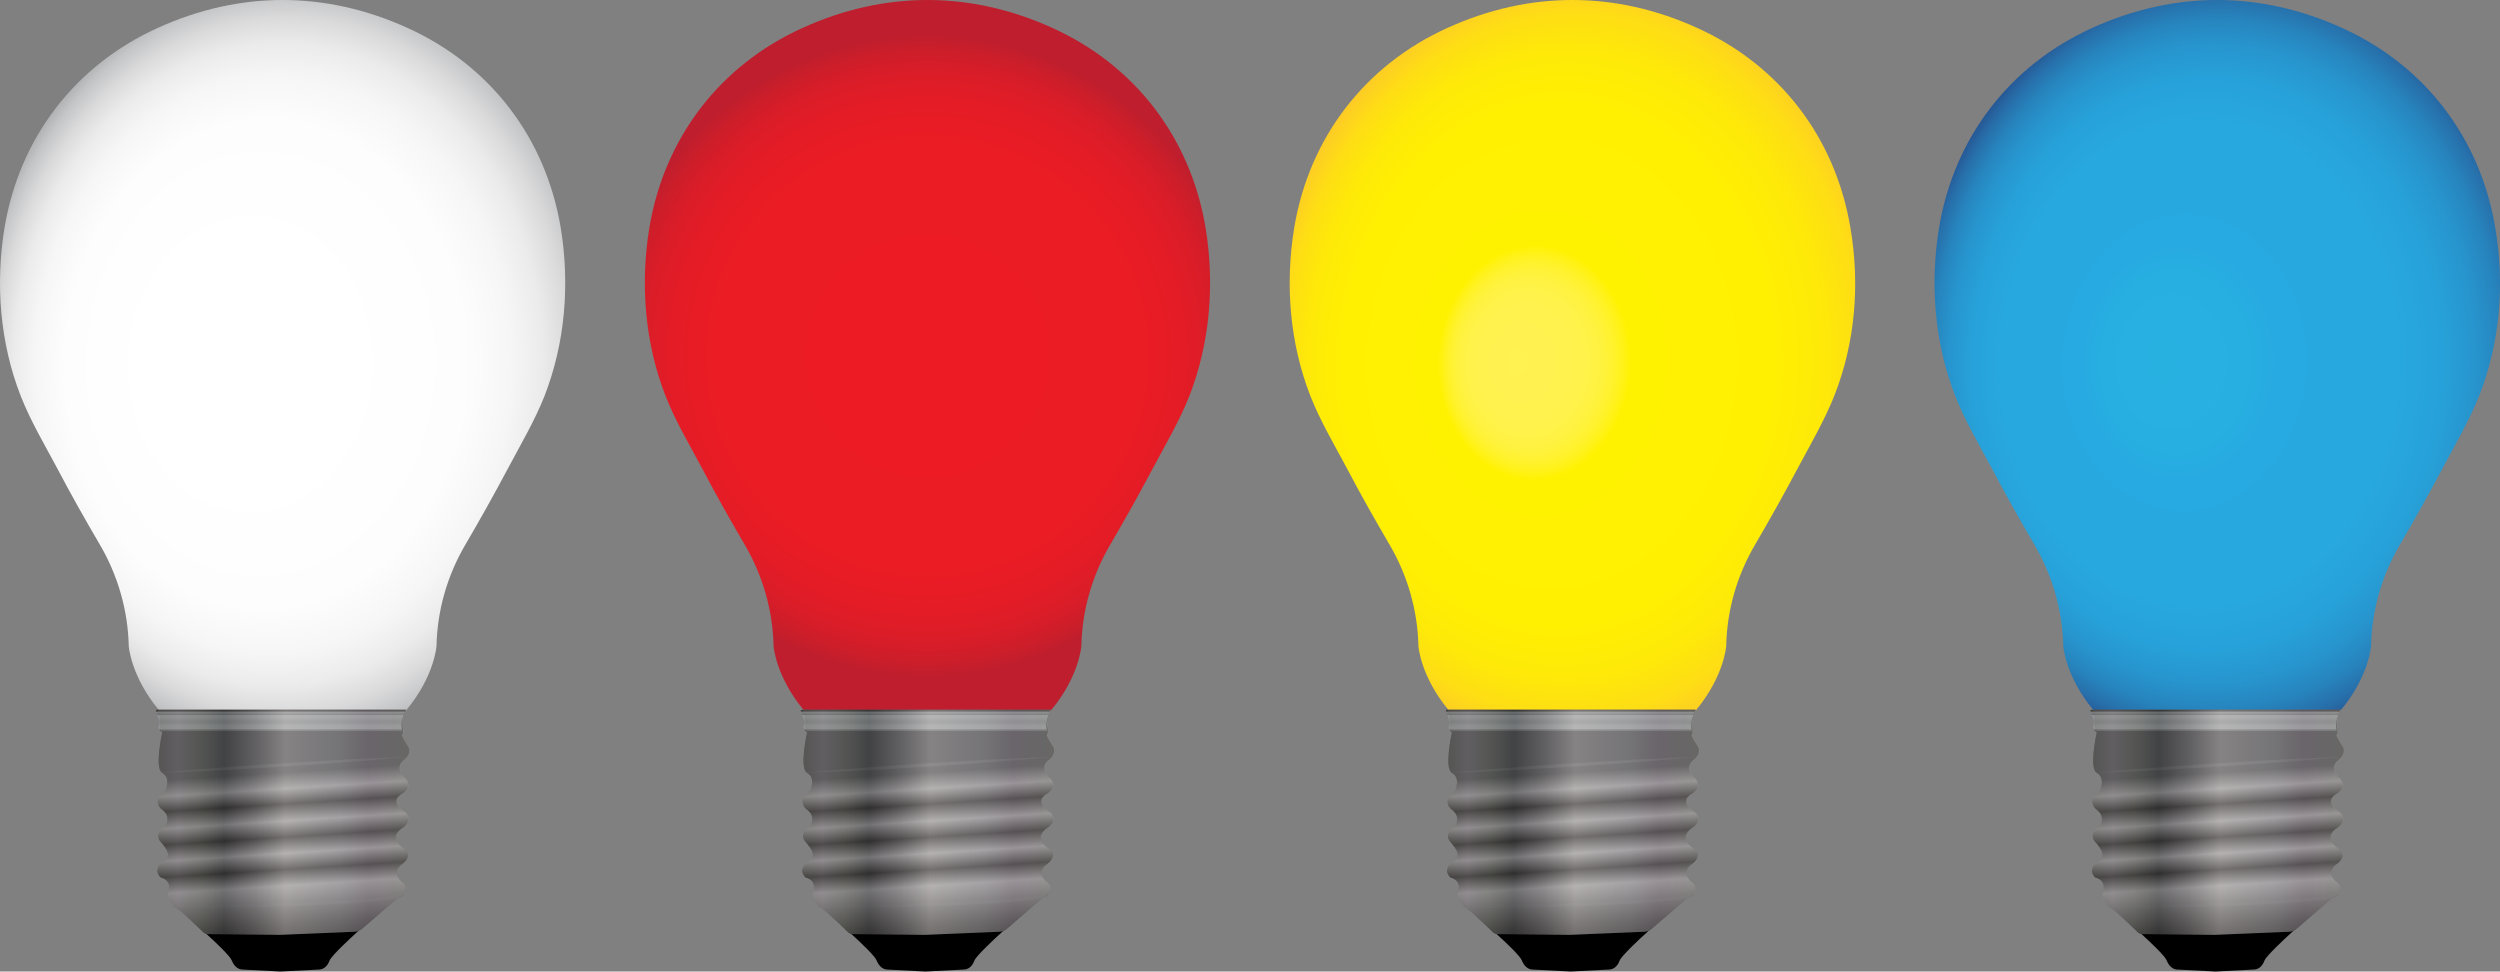 <?xml version="1.0" encoding="UTF-8"?>
<svg width="648.22" height="251.9" enable-background="new 0 0 800 800" version="1.1" viewBox="0 0 648.22 251.9" xmlns="http://www.w3.org/2000/svg">
 <rect x="0" y="0" width="648.22" height="251.9" fill="#808080" stroke="none"/>
 <radialGradient id="x" cx="151.75" cy="389.91" r="106.73" fx="152.08" fy="368.97" gradientTransform="matrix(.029 -1 .823 .024 -249.42 237.2)" gradientUnits="userSpaceOnUse">
  <stop stop-color="#fff" offset="0"/>
  <stop stop-color="#fff" offset=".245"/>
  <stop stop-color="#fff" offset=".285"/>
  <stop stop-color="#FDFDFD" offset=".592"/>
  <stop stop-color="#F6F6F7" offset=".702"/>
  <stop stop-color="#EBEBEB" offset=".781"/>
  <stop stop-color="#DADADB" offset=".844"/>
  <stop stop-color="#C4C5C6" offset=".899"/>
  <stop stop-color="#A8AAAC" offset=".947"/>
  <stop stop-color="#898B8E" offset=".99"/>
  <stop stop-color="#808285" offset="1"/>
 </radialGradient>
 <path d="m145.38 59c-3.9-23.3-18.3-42.1-39.8-51.8-21.2-9.6-43.4-9.6-64.6 0-21.5 9.7-35.9 28.5-39.8 51.8-2.4 14.6-1.2 29.9 4.2 43.7 2.6 6.6 6.2 12.6 9.5 18.8 3.5 6.7 7.2 13.2 11 19.7 4.7 8 7.3 17.1 7.5 26.3 0 0 0.5 7.8 7.8 16.6l32.1 0.5 32.1-0.5c7.3-8.8 7.8-16.6 7.8-16.6 0.2-9.3 2.8-18.3 7.5-26.3 3.8-6.5 7.5-13.1 11-19.7 3.3-6.2 6.9-12.3 9.5-18.8 5.4-13.9 6.6-29.1 4.2-43.7z" fill="url(#x)"/>
 <path d="m93.178 241.1s-0.2 0.1-0.4 0.4c-0.1 0-0.1 0.1-0.2 0.2-1.8 1.6-6.6 6.1-7.1 7.3-0.6 1.6-1.6 2.4-2.9 2.4l-9.8 0.5-9.8-0.5c-1.3 0-2.3-0.9-2.9-2.4-0.4-1.1-4.3-4.8-6.4-6.7-0.8-0.7-1.3-1.2-1.3-1.2l20.4-0.5z"/>
 <linearGradient id="y" x1="148.69" x2="151.39" y1="495.36" y2="537.17" gradientTransform="translate(-75.922 -295)" gradientUnits="userSpaceOnUse">
  <stop stop-color="#414042" offset="0"/>
  <stop stop-color="#918D90" offset=".1"/>
  <stop stop-color="#231F20" offset=".195"/>
  <stop stop-color="#918D90" offset=".3"/>
  <stop stop-color="#231F20" offset=".4"/>
  <stop stop-color="#918D90" offset=".5"/>
  <stop stop-color="#231F20" offset=".6"/>
  <stop stop-color="#918D90" offset=".7"/>
  <stop stop-color="#635F61" offset=".812"/>
  <stop stop-color="#353132" offset=".937"/>
  <stop stop-color="#231F20" offset="1"/>
 </linearGradient>
 <path d="m103.48 219c0.7 0.7 1.5 1.2 1.5 1.2l0.1 0.1c0.4 0.4 1.4 1.7-0.3 3.3-0.2 0.2-0.4 0.3-0.6 0.5-0.2 0.1-0.3 0.3-0.5 0.4-2.1 2.1 0.4 4.1 0.4 4.1s3.2 1.7-1.3 4.5l-8.9 7.7c-0.3 0.3-0.7 0.5-1.1 0.6-0.1 0-0.1 0.1-0.2 0.2h-0.8l-19.2 0.8-18.8-0.2c-0.4 0-0.7-0.2-1-0.4-0.9-0.9-3.3-3.2-5.3-5-0.2-0.2-0.4-0.3-0.6-0.5-0.4-0.3-0.8-0.6-1.1-0.9-0.3-0.2-0.6-0.5-0.8-0.7-1.8-1.8-1.4-3.1-1.4-3.1 1.3-3.5-1.9-4.1-1.9-4.1-0.2-0.2-0.4-0.4-0.5-0.6-0.1-0.1-0.1-0.1-0.1-0.2s-0.1-0.1-0.1-0.2c-0.2-0.4-0.2-0.8-0.1-1.2 0.1-0.2 0.1-0.4 0.2-0.6 0.1-0.1 0.1-0.2 0.2-0.3 0 0 0-0.1 0.1-0.1 0.5-0.3 1-0.7 1.3-1l0.2-0.2c0.6-0.7 0.7-1.3 0.7-1.3s0.1-0.4-0.3-1.3c0-0.1-0.1-0.1-0.1-0.2 0 0 0-0.1-0.1-0.1-0.1-0.1-0.1-0.2-0.2-0.4-0.1-0.1-0.2-0.3-0.3-0.4-0.2-0.3-0.5-0.7-0.9-1.1-0.1-0.1-0.2-0.3-0.3-0.4-0.8-1.2-0.1-2.3 0.6-3l0.1-0.1c0.4-0.4 0.9-0.6 0.9-0.6s1.2-2.2-0.3-3.7l-0.4-0.4c-0.3-0.2-0.5-0.4-0.7-0.6-1.2-1.3-0.4-2.8-0.4-2.8 0.2-0.2 0.4-0.3 0.6-0.5l0.2-0.2c0.2-0.2 0.4-0.4 0.6-0.5 0.1-0.1 0.1-0.1 0.1-0.2 0.3-0.4 0.4-0.6 0.5-0.8s0-0.3 0-0.3 0.1-0.2 0.1-0.4c0.2-0.8 0.4-2.5-1.2-3.4-2.1-1.2 0-10.5 0-10.5-0.1-0.1-0.1-0.2-0.2-0.3 0 0 0-0.1-0.1-0.1 0-0.1 0-0.1-0.1-0.2v-0.1c-0.1-0.3-0.2-0.6-0.3-0.8v-0.2c0-0.1 0.1-0.1 0.1-0.2 0.2-0.5 0-1.6-0.3-2.4 0-0.1-0.1-0.2-0.1-0.3s-0.1-0.3-0.1-0.4c-0.2-0.5-0.3-0.8-0.3-0.9h64.6s-0.1 0.2-0.2 0.5c0 0.1 0 0.1-0.1 0.2-0.1 0.3-0.3 0.7-0.4 1.1 0 0.1 0 0.2-0.1 0.3 0 0.1-0.1 0.2-0.1 0.4v0.2c-0.1 0.3-0.1 0.6-0.1 0.9 0 0.4 0 0.8 0.1 1.2 0 0.1 0.1 0.2 0.1 0.3v0.9c0 0.1 0 0.2-0.1 0.3l-0.1 0.1c-0.4 0.2 1.4 2.9 1.4 2.9 0.2 0.2 1.4 1.9-1 3.8-1 0.8-1.2 1.7-1 2.5 0 0.2 0.1 0.5 0.2 0.7 0.1 0.1 0.1 0.3 0.2 0.4 0.2 0.3 0.4 0.6 0.5 0.7l0.1 0.1s0.1 0.1 0.3 0.2c0.1 0.1 0.2 0.2 0.3 0.4 0.5 0.7 1.1 1.9-0.2 3.1-0.3 0.3-0.6 0.5-1 0.7-0.3 0.2-0.5 0.4-0.7 0.6l-0.1 0.1c-1 1.1-0.2 2.4 0.7 3.2 0.7 0.6 1.4 1.1 1.4 1.1v0.1c0.2 0.2 0.7 0.9 0.5 1.9 0 0.1-0.1 0.3-0.2 0.4 0 0.1-0.1 0.2-0.2 0.3-0.3 0.5-0.8 0.9-1.6 1.4-2 1.7-1.3 3-0.4 4z" fill="url(#y)"/>
 <g transform="translate(-75.922 -295)" opacity=".33">
  <path d="m117.3 495.4s4-0.4 9.9-0.9c3-0.2 6.5-0.5 10.2-0.8s7.7-0.5 11.7-0.8c4-0.2 8-0.5 11.7-0.7s7.2-0.4 10.2-0.5c6-0.3 10-0.4 10-0.4s-4 0.4-9.9 0.9c-3 0.2-6.5 0.5-10.2 0.8s-7.7 0.5-11.7 0.8c-4 0.2-8 0.5-11.7 0.7s-7.2 0.4-10.2 0.5c-6 0.2-10 0.4-10 0.4z" fill="#6d6e71"/>
 </g>
 <linearGradient id="z" x1="148.71" x2="148.71" y1="479.28" y2="484.84" gradientTransform="translate(-75.922 -295)" gradientUnits="userSpaceOnUse">
  <stop stop-color="#231F20" offset="0"/>
  <stop stop-color="#808285" offset=".075"/>
  <stop stop-color="#6D6E71" offset=".177"/>
  <stop stop-color="#939598" offset=".215"/>
  <stop stop-color="#939598" offset=".306"/>
  <stop stop-color="#808285" offset=".521"/>
  <stop stop-color="#939598" offset=".72"/>
  <stop stop-color="#939598" offset=".839"/>
  <stop stop-color="#6D6E71" offset=".887"/>
  <stop stop-color="#58595B" offset=".952"/>
  <stop stop-color="#231F20" offset="1"/>
 </linearGradient>
 <path d="m105.08 184.4c-0.3 0.6-1.4 3.2-0.8 4.9v0.3h-62.7c-0.3-0.5-0.5-1.2-0.5-1.2 0.7-0.8-0.7-4.2-0.7-4.2h64.7z" fill="url(#z)"/>
 <path d="m44.978 234.8c0.8 0.7 57.1-0.4 59.4-2.9" fill="none" opacity=".33" stroke="#6d6e71" stroke-miterlimit="10" stroke-width=".823"/>
 <linearGradient id="aa" x1="116.42" x2="181.93" y1="508.38" y2="508.38" gradientTransform="translate(-75.922 -295)" gradientUnits="userSpaceOnUse">
  <stop stop-color="#717369" offset="0"/>
  <stop stop-color="#918D90" offset=".086"/>
  <stop stop-color="#72786D" offset=".172"/>
  <stop stop-color="#434747" offset=".269"/>
  <stop stop-color="#898989" offset=".382"/>
  <stop stop-color="#EBE8E4" offset=".511"/>
  <stop stop-color="#C1C1C2" offset=".731"/>
  <stop stop-color="#A69DA6" offset=".839"/>
  <stop stop-color="#A2A39A" offset="1"/>
 </linearGradient>
 <path d="m103.48 219c0.7 0.7 1.5 1.2 1.5 1.2l0.1 0.1c0.4 0.4 1.4 1.7-0.3 3.3-0.2 0.2-0.4 0.3-0.6 0.5-0.2 0.1-0.3 0.3-0.5 0.4-2.1 2.1 0.4 4.1 0.4 4.1s3.2 1.7-1.3 4.5l-8.9 7.7c-0.3 0.3-0.7 0.5-1.1 0.6-0.3 0.1-0.7 0.2-1 0.2l-19.2 0.8-18.8-0.2c-0.4 0-0.7-0.2-1-0.4-0.9-0.9-3.3-3.2-5.3-5-0.2-0.2-0.4-0.3-0.6-0.5-0.4-0.3-0.8-0.6-1.1-0.9-0.3-0.2-0.6-0.5-0.8-0.7-1.8-1.8-1.4-3.1-1.4-3.1 1.3-3.5-1.9-4.1-1.9-4.1-0.2-0.2-0.4-0.4-0.5-0.6-0.1-0.1-0.1-0.1-0.1-0.2s-0.1-0.1-0.1-0.2c-0.2-0.4-0.2-0.8-0.1-1.2 0.1-0.2 0.1-0.4 0.2-0.6 0.1-0.1 0.1-0.2 0.2-0.3 0 0 0-0.1 0.1-0.1 0.5-0.3 1-0.7 1.3-1l0.2-0.2c0.6-0.7 0.7-1.3 0.7-1.3s0.1-0.4-0.3-1.3c0-0.1-0.1-0.1-0.1-0.2 0 0 0-0.1-0.1-0.1-0.1-0.1-0.1-0.2-0.2-0.4-0.1-0.1-0.2-0.3-0.3-0.4-0.2-0.3-0.6-0.7-0.9-1.1-0.1-0.1-0.2-0.3-0.3-0.4-0.8-1.2-0.1-2.3 0.6-3l0.1-0.1c0.4-0.4 0.9-0.6 0.9-0.6s1.2-2.2-0.3-3.7l-0.4-0.4c-0.3-0.2-0.5-0.4-0.7-0.6-1.2-1.3-0.4-2.8-0.4-2.8 0.2-0.2 0.4-0.3 0.6-0.5l0.2-0.2c0.2-0.2 0.4-0.4 0.6-0.5 0.1-0.1 0.1-0.1 0.1-0.2 0.3-0.4 0.4-0.6 0.5-0.8s0-0.3 0-0.3 0.1-0.2 0.1-0.4c0.2-0.8 0.4-2.5-1.2-3.4-2.1-1.2 0-10.5 0-10.5-0.1-0.1-0.1-0.2-0.2-0.3 0 0 0-0.1-0.1-0.1 0-0.1 0-0.1-0.1-0.2v-0.1c-0.1-0.3-0.2-0.6-0.3-0.8v-0.2c0-0.1 0.1-0.1 0.1-0.2s0-0.1 0.1-0.2c0.1-0.6-0.1-1.5-0.3-2.2 0-0.1-0.1-0.2-0.1-0.3s-0.1-0.3-0.1-0.4c-0.2-0.5-0.3-0.8-0.3-0.9h64.6s-0.1 0.2-0.2 0.5c0 0.1 0 0.1-0.1 0.2-0.1 0.3-0.3 0.7-0.4 1.1 0 0.1 0 0.2-0.1 0.3 0 0.1-0.1 0.2-0.1 0.4v0.2c-0.1 0.3-0.1 0.6-0.1 0.9 0 0.4 0 0.8 0.1 1.2 0 0.1 0.1 0.2 0.1 0.3v0.1c0 0.2 0.1 0.5 0 0.8 0 0.1 0 0.2-0.1 0.3l-0.1 0.1c-0.4 0.2 1.4 2.9 1.4 2.9 0.2 0.2 1.4 1.9-1 3.8-1 0.8-1.2 1.7-1 2.5 0 0.2 0.1 0.5 0.2 0.7 0.1 0.1 0.1 0.3 0.2 0.4 0.2 0.3 0.4 0.6 0.5 0.7l0.1 0.1s0.1 0.1 0.3 0.2c0.1 0.1 0.2 0.2 0.3 0.4 0.5 0.7 1.1 1.9-0.2 3.1-0.3 0.3-0.6 0.5-1 0.7-0.3 0.2-0.5 0.4-0.7 0.6l-0.1 0.1c-1 1.1-0.2 2.4 0.7 3.2 0.7 0.6 1.4 1.1 1.4 1.1v0.1c0.2 0.2 0.9 1.2 0.3 2.3-0.1 0.1-0.1 0.2-0.2 0.3-0.3 0.5-0.8 0.9-1.6 1.4-2.1 1.7-1.4 3-0.5 4z" fill="url(#aa)" opacity=".4"/>
 <radialGradient id="ab" cx="316.39" cy="387.31" r="83.395" gradientTransform="translate(-75.922 -295)" gradientUnits="userSpaceOnUse">
  <stop stop-color="#ED1C24" offset="0"/>
  <stop stop-color="#ED1C24" offset=".245"/>
  <stop stop-color="#ED1C24" offset=".285"/>
  <stop stop-color="#EB1C24" offset=".659"/>
  <stop stop-color="#E41C26" offset=".794"/>
  <stop stop-color="#D91D28" offset=".89"/>
  <stop stop-color="#C81E2B" offset=".967"/>
  <stop stop-color="#BE1E2D" offset="1"/>
 </radialGradient>
 <path d="m312.58 59c-3.9-23.3-18.3-42.1-39.8-51.8-21.2-9.6-43.4-9.6-64.6 0-21.5 9.7-35.9 28.5-39.8 51.8-2.4 14.6-1.2 29.9 4.2 43.7 2.6 6.6 6.2 12.6 9.5 18.8 3.5 6.7 7.2 13.2 11 19.7 4.7 8 7.3 17.1 7.5 26.3 0 0 0.5 7.8 7.8 16.6l32.1 0.5 32.1-0.5c7.3-8.8 7.8-16.6 7.8-16.6 0.2-9.3 2.8-18.3 7.5-26.3 3.8-6.5 7.5-13.1 11-19.7 3.3-6.2 6.9-12.3 9.5-18.8 5.4-13.9 6.6-29.1 4.2-43.7z" fill="url(#ab)"/>
 <path d="m260.38 241.1s-0.2 0.1-0.4 0.4c-0.1 0-0.1 0.1-0.2 0.2-1.8 1.6-6.6 6.1-7.1 7.3-0.6 1.6-1.6 2.4-2.9 2.4l-9.8 0.5-9.8-0.5c-1.3 0-2.3-0.9-2.9-2.4-0.4-1.1-4.3-4.8-6.4-6.7-0.8-0.7-1.3-1.2-1.3-1.2l20.4-0.5z"/>
 <linearGradient id="ac" x1="315.91" x2="318.6" y1="495.36" y2="537.17" gradientTransform="translate(-75.922 -295)" gradientUnits="userSpaceOnUse">
  <stop stop-color="#414042" offset="0"/>
  <stop stop-color="#918D90" offset=".1"/>
  <stop stop-color="#231F20" offset=".195"/>
  <stop stop-color="#918D90" offset=".3"/>
  <stop stop-color="#231F20" offset=".4"/>
  <stop stop-color="#918D90" offset=".5"/>
  <stop stop-color="#231F20" offset=".6"/>
  <stop stop-color="#918D90" offset=".7"/>
  <stop stop-color="#635F61" offset=".812"/>
  <stop stop-color="#353132" offset=".937"/>
  <stop stop-color="#231F20" offset="1"/>
 </linearGradient>
 <path d="m270.68 219c0.7 0.7 1.5 1.2 1.5 1.2l0.1 0.1c0.4 0.4 1.4 1.7-0.3 3.3-0.2 0.2-0.4 0.3-0.6 0.5-0.2 0.1-0.3 0.3-0.5 0.4-2.1 2.1 0.4 4.1 0.4 4.1s3.2 1.7-1.3 4.5l-8.9 7.7c-0.3 0.3-0.7 0.5-1.1 0.6-0.1 0-0.1 0.1-0.2 0.2h-0.8l-19.2 0.8-18.8-0.2c-0.4 0-0.7-0.2-1-0.4-0.9-0.9-3.3-3.2-5.3-5-0.2-0.2-0.4-0.3-0.6-0.5-0.4-0.3-0.8-0.6-1.1-0.9-0.3-0.2-0.6-0.5-0.8-0.7-1.8-1.8-1.4-3.1-1.4-3.1 1.3-3.5-1.9-4.1-1.9-4.1-0.2-0.2-0.4-0.4-0.5-0.6-0.1-0.1-0.1-0.1-0.1-0.2s-0.1-0.1-0.1-0.2c-0.2-0.4-0.2-0.8-0.1-1.2 0.1-0.2 0.1-0.4 0.2-0.6 0.1-0.1 0.1-0.2 0.2-0.3 0 0 0-0.1 0.1-0.1 0.5-0.3 1-0.7 1.3-1l0.2-0.2c0.6-0.7 0.7-1.3 0.7-1.3s0.1-0.4-0.3-1.3c0-0.1-0.1-0.1-0.1-0.2 0 0 0-0.1-0.1-0.1-0.1-0.1-0.1-0.2-0.2-0.4-0.1-0.1-0.2-0.3-0.3-0.4-0.2-0.3-0.5-0.7-0.9-1.1-0.1-0.1-0.2-0.3-0.3-0.4-0.8-1.2-0.1-2.3 0.6-3l0.1-0.1c0.4-0.4 0.9-0.6 0.9-0.6s1.2-2.2-0.3-3.7l-0.4-0.4c-0.3-0.2-0.5-0.4-0.7-0.6-1.2-1.3-0.4-2.8-0.4-2.8 0.2-0.2 0.4-0.3 0.6-0.5l0.2-0.2c0.2-0.2 0.4-0.4 0.6-0.5 0.1-0.1 0.1-0.1 0.1-0.2 0.3-0.4 0.4-0.6 0.5-0.8s0-0.3 0-0.3 0.1-0.2 0.1-0.4c0.2-0.8 0.4-2.5-1.2-3.4-2.1-1.2 0-10.5 0-10.5-0.1-0.1-0.1-0.2-0.2-0.3 0 0 0-0.1-0.1-0.1 0-0.1 0-0.1-0.1-0.2v-0.1c-0.1-0.3-0.2-0.6-0.3-0.8v-0.2c0-0.1 0.1-0.1 0.1-0.2 0.2-0.5 0-1.6-0.3-2.4 0-0.1-0.1-0.2-0.1-0.3s-0.1-0.3-0.1-0.4c-0.2-0.5-0.3-0.8-0.3-0.9h64.6s-0.1 0.2-0.2 0.5c0 0.1 0 0.1-0.1 0.2-0.1 0.3-0.3 0.7-0.4 1.1 0 0.1 0 0.2-0.1 0.3 0 0.1-0.1 0.2-0.1 0.4v0.2c-0.1 0.3-0.1 0.6-0.1 0.9 0 0.4 0 0.8 0.1 1.2 0 0.1 0.1 0.2 0.1 0.3v0.9c0 0.1 0 0.2-0.1 0.3l-0.1 0.1c-0.4 0.2 1.4 2.9 1.4 2.9 0.2 0.2 1.4 1.9-1 3.8-1 0.8-1.2 1.7-1 2.5 0 0.2 0.1 0.5 0.2 0.7 0.1 0.1 0.1 0.3 0.2 0.4 0.2 0.3 0.4 0.6 0.5 0.7l0.1 0.1s0.1 0.1 0.3 0.2c0.1 0.1 0.2 0.2 0.3 0.4 0.5 0.7 1.1 1.9-0.2 3.1-0.3 0.3-0.6 0.5-1 0.7-0.3 0.2-0.5 0.4-0.7 0.6l-0.1 0.1c-1 1.1-0.2 2.4 0.7 3.2 0.7 0.6 1.4 1.1 1.4 1.1v0.1c0.2 0.2 0.7 0.9 0.5 1.9 0 0.1-0.1 0.3-0.2 0.4 0 0.1-0.1 0.2-0.2 0.3-0.3 0.5-0.8 0.9-1.6 1.4-1.9 1.7-1.3 3-0.4 4z" fill="url(#ac)"/>
 <g transform="translate(-75.922 -295)" opacity=".33">
  <path d="m284.5 495.4s4-0.4 9.9-0.9c3-0.2 6.5-0.5 10.2-0.8s7.7-0.5 11.7-0.8c4-0.2 8-0.5 11.7-0.7s7.2-0.4 10.2-0.5c6-0.3 10-0.4 10-0.4s-4 0.4-9.9 0.9c-3 0.2-6.5 0.5-10.2 0.8s-7.7 0.5-11.7 0.8c-4 0.2-8 0.5-11.7 0.7s-7.2 0.4-10.2 0.5c-6 0.2-10 0.4-10 0.4z" fill="#6d6e71"/>
 </g>
 <linearGradient id="ad" x1="315.92" x2="315.92" y1="479.28" y2="484.84" gradientTransform="translate(-75.922 -295)" gradientUnits="userSpaceOnUse">
  <stop stop-color="#231F20" offset="0"/>
  <stop stop-color="#808285" offset=".075"/>
  <stop stop-color="#6D6E71" offset=".177"/>
  <stop stop-color="#939598" offset=".215"/>
  <stop stop-color="#939598" offset=".306"/>
  <stop stop-color="#808285" offset=".521"/>
  <stop stop-color="#939598" offset=".72"/>
  <stop stop-color="#939598" offset=".839"/>
  <stop stop-color="#6D6E71" offset=".887"/>
  <stop stop-color="#58595B" offset=".952"/>
  <stop stop-color="#231F20" offset="1"/>
 </linearGradient>
 <path d="m272.28 184.4c-0.3 0.6-1.4 3.2-0.8 4.9v0.3h-62.7c-0.3-0.5-0.5-1.2-0.5-1.2 0.7-0.8-0.7-4.2-0.7-4.2h64.6v0.2z" fill="url(#ad)"/>
 <path d="m212.18 234.8c0.8 0.7 57.1-0.4 59.4-2.9" fill="none" opacity=".33" stroke="#6d6e71" stroke-miterlimit="10" stroke-width=".823"/>
 <linearGradient id="ae" x1="283.64" x2="349.15" y1="508.38" y2="508.38" gradientTransform="translate(-75.922 -295)" gradientUnits="userSpaceOnUse">
  <stop stop-color="#717369" offset="0"/>
  <stop stop-color="#918D90" offset=".086"/>
  <stop stop-color="#72786D" offset=".172"/>
  <stop stop-color="#434747" offset=".269"/>
  <stop stop-color="#898989" offset=".382"/>
  <stop stop-color="#EBE8E4" offset=".511"/>
  <stop stop-color="#C1C1C2" offset=".731"/>
  <stop stop-color="#A69DA6" offset=".839"/>
  <stop stop-color="#A2A39A" offset="1"/>
 </linearGradient>
 <path d="m270.68 219c0.7 0.7 1.5 1.2 1.5 1.2l0.1 0.1c0.4 0.4 1.4 1.7-0.3 3.3-0.2 0.2-0.4 0.3-0.6 0.5-0.2 0.1-0.3 0.3-0.5 0.4-2.1 2.1 0.4 4.1 0.4 4.1s3.2 1.7-1.3 4.5l-8.9 7.7c-0.3 0.3-0.7 0.5-1.1 0.6-0.3 0.1-0.7 0.2-1 0.2l-19.2 0.8-18.8-0.2c-0.4 0-0.7-0.2-1-0.4-0.9-0.9-3.3-3.2-5.3-5-0.2-0.2-0.4-0.3-0.6-0.5-0.4-0.3-0.8-0.6-1.1-0.9-0.3-0.2-0.6-0.5-0.8-0.7-1.8-1.8-1.4-3.1-1.4-3.1 1.3-3.5-1.9-4.1-1.9-4.1-0.2-0.2-0.4-0.4-0.5-0.6-0.1-0.1-0.1-0.1-0.1-0.2s-0.1-0.1-0.1-0.2c-0.2-0.4-0.2-0.8-0.1-1.2 0.1-0.2 0.1-0.4 0.2-0.6 0.1-0.1 0.1-0.2 0.2-0.3 0 0 0-0.1 0.1-0.1 0.5-0.3 1-0.7 1.3-1l0.2-0.2c0.6-0.7 0.7-1.3 0.7-1.3s0.1-0.4-0.3-1.3c0-0.1-0.1-0.1-0.1-0.2 0 0 0-0.1-0.1-0.1-0.1-0.1-0.1-0.2-0.2-0.4-0.1-0.1-0.2-0.3-0.3-0.4-0.2-0.3-0.6-0.7-0.9-1.1-0.1-0.1-0.2-0.3-0.3-0.4-0.8-1.2-0.1-2.3 0.6-3l0.1-0.1c0.4-0.4 0.9-0.6 0.9-0.6s1.2-2.2-0.3-3.7l-0.4-0.4c-0.3-0.2-0.5-0.4-0.7-0.6-1.2-1.3-0.4-2.8-0.4-2.8 0.2-0.2 0.4-0.3 0.6-0.5l0.2-0.2c0.2-0.2 0.4-0.4 0.6-0.5 0.1-0.1 0.1-0.1 0.1-0.2 0.3-0.4 0.4-0.6 0.5-0.8s0-0.3 0-0.3 0.1-0.2 0.1-0.4c0.2-0.8 0.4-2.5-1.2-3.4-2.1-1.2 0-10.5 0-10.5-0.1-0.1-0.1-0.2-0.2-0.3 0 0 0-0.1-0.1-0.1 0-0.1 0-0.1-0.1-0.2v-0.1c-0.1-0.3-0.2-0.6-0.3-0.8v-0.2c0-0.1 0.1-0.1 0.1-0.2s0-0.1 0.1-0.2c0.1-0.6-0.1-1.5-0.3-2.2 0-0.1-0.1-0.2-0.1-0.3s-0.1-0.3-0.1-0.4c-0.2-0.5-0.3-0.8-0.3-0.9h64.6s-0.1 0.2-0.2 0.5c0 0.1 0 0.1-0.1 0.2-0.1 0.3-0.3 0.7-0.4 1.1 0 0.1 0 0.2-0.1 0.3 0 0.1-0.1 0.2-0.1 0.4v0.2c-0.1 0.3-0.1 0.6-0.1 0.9 0 0.4 0 0.8 0.1 1.2 0 0.1 0.1 0.2 0.1 0.3v0.1c0 0.2 0.1 0.5 0 0.8 0 0.1 0 0.2-0.1 0.3l-0.1 0.1c-0.4 0.2 1.4 2.9 1.4 2.9 0.2 0.2 1.4 1.9-1 3.8-1 0.8-1.2 1.7-1 2.5 0 0.2 0.1 0.5 0.2 0.7 0.1 0.1 0.1 0.3 0.2 0.4 0.2 0.3 0.4 0.6 0.5 0.7l0.1 0.1s0.1 0.1 0.3 0.2c0.1 0.1 0.2 0.2 0.3 0.4 0.5 0.7 1.1 1.9-0.2 3.1-0.3 0.3-0.6 0.5-1 0.7-0.3 0.2-0.5 0.4-0.7 0.6l-0.1 0.1c-1 1.1-0.2 2.4 0.7 3.2 0.7 0.6 1.4 1.1 1.4 1.1v0.1c0.2 0.2 0.9 1.2 0.3 2.3-0.1 0.1-0.1 0.2-0.2 0.3-0.3 0.5-0.8 0.9-1.6 1.4-2 1.7-1.4 3-0.5 4z" fill="url(#ae)" opacity=".4"/>
 <radialGradient id="af" cx="486.18" cy="389.91" r="106.73" fx="486.51" fy="368.97" gradientTransform="matrix(.029 -1 .823 .024 75.218 571.49)" gradientUnits="userSpaceOnUse">
  <stop stop-color="#FFF251" offset="0"/>
  <stop stop-color="#FFF24F" offset=".134"/>
  <stop stop-color="#FFF248" offset=".182"/>
  <stop stop-color="#FFF23D" offset=".216"/>
  <stop stop-color="#FFF22C" offset=".244"/>
  <stop stop-color="#FFF216" offset=".267"/>
  <stop stop-color="#FFF200" offset=".285"/>
  <stop stop-color="#FFF002" offset=".634"/>
  <stop stop-color="#FEE908" offset=".76"/>
  <stop stop-color="#FEDE14" offset=".85"/>
  <stop stop-color="#FDCD24" offset=".923"/>
  <stop stop-color="#FBB739" offset=".984"/>
  <stop stop-color="#FBB040" offset="1"/>
 </radialGradient>
 <path d="m479.78 59c-3.9-23.3-18.3-42.1-39.8-51.8-21.2-9.6-43.4-9.6-64.6 0-21.5 9.7-35.9 28.5-39.8 51.8-2.4 14.6-1.2 29.9 4.2 43.7 2.6 6.6 6.2 12.6 9.5 18.8 3.5 6.7 7.2 13.2 11 19.7 4.7 8 7.3 17.1 7.5 26.3 0 0 0.5 7.8 7.8 16.6l32.1 0.5 32.1-0.5c7.3-8.8 7.8-16.6 7.8-16.6 0.2-9.3 2.8-18.3 7.5-26.3 3.8-6.5 7.5-13.1 11-19.7 3.3-6.2 6.9-12.3 9.5-18.8 5.5-13.9 6.7-29.1 4.2-43.7z" fill="url(#af)"/>
 <path d="m427.68 241.1s-0.2 0.1-0.4 0.4c-0.1 0-0.1 0.1-0.2 0.2-1.8 1.6-6.6 6.1-7.1 7.3-0.6 1.6-1.6 2.4-2.9 2.4l-9.8 0.5-9.8-0.5c-1.3 0-2.3-0.9-2.9-2.4-0.4-1.1-4.3-4.8-6.4-6.7-0.8-0.7-1.3-1.2-1.3-1.2l20.4-0.5z"/>
 <linearGradient id="q" x1="483.12" x2="485.82" y1="495.36" y2="537.17" gradientTransform="translate(-75.922 -295)" gradientUnits="userSpaceOnUse">
  <stop stop-color="#414042" offset="0"/>
  <stop stop-color="#918D90" offset=".1"/>
  <stop stop-color="#231F20" offset=".195"/>
  <stop stop-color="#918D90" offset=".3"/>
  <stop stop-color="#231F20" offset=".4"/>
  <stop stop-color="#918D90" offset=".5"/>
  <stop stop-color="#231F20" offset=".6"/>
  <stop stop-color="#918D90" offset=".7"/>
  <stop stop-color="#635F61" offset=".812"/>
  <stop stop-color="#353132" offset=".937"/>
  <stop stop-color="#231F20" offset="1"/>
 </linearGradient>
 <path d="m437.88 219c0.7 0.7 1.5 1.2 1.5 1.2l0.1 0.1c0.4 0.4 1.4 1.7-0.3 3.3-0.2 0.2-0.4 0.3-0.6 0.5-0.2 0.1-0.3 0.3-0.5 0.4-2.1 2.1 0.4 4.1 0.4 4.1s3.2 1.7-1.3 4.5l-8.9 7.7c-0.3 0.3-0.7 0.5-1.1 0.6-0.1 0-0.1 0.1-0.2 0.2h-0.8l-19.2 0.8-18.8-0.2c-0.4 0-0.7-0.2-1-0.4-0.9-0.9-3.3-3.2-5.3-5-0.2-0.2-0.4-0.3-0.6-0.5-0.4-0.3-0.8-0.6-1.1-0.9-0.3-0.2-0.6-0.5-0.8-0.7-1.8-1.8-1.4-3.1-1.4-3.1 1.3-3.5-1.9-4.1-1.9-4.1-0.2-0.2-0.4-0.4-0.5-0.6-0.1-0.1-0.1-0.1-0.1-0.2s-0.1-0.1-0.1-0.2c-0.2-0.4-0.2-0.8-0.1-1.2 0.1-0.2 0.1-0.4 0.2-0.6 0.1-0.1 0.1-0.2 0.2-0.3 0 0 0-0.1 0.1-0.1 0.5-0.3 1-0.7 1.3-1l0.2-0.2c0.6-0.7 0.7-1.3 0.7-1.3s0.1-0.4-0.3-1.3c0-0.1-0.1-0.1-0.1-0.2 0 0 0-0.1-0.1-0.1-0.1-0.1-0.1-0.2-0.2-0.4-0.1-0.1-0.2-0.3-0.3-0.4-0.2-0.3-0.5-0.7-0.9-1.1-0.1-0.1-0.2-0.3-0.3-0.4-0.8-1.2-0.1-2.3 0.6-3l0.1-0.1c0.4-0.4 0.9-0.6 0.9-0.6s1.2-2.2-0.3-3.7l-0.4-0.4c-0.3-0.2-0.5-0.4-0.7-0.6-1.2-1.3-0.4-2.8-0.4-2.8 0.2-0.2 0.4-0.3 0.6-0.5l0.2-0.2c0.2-0.2 0.4-0.4 0.6-0.5 0.1-0.1 0.1-0.1 0.1-0.2 0.3-0.4 0.4-0.6 0.5-0.8s0-0.3 0-0.3 0.1-0.2 0.1-0.4c0.2-0.8 0.4-2.5-1.2-3.4-2.1-1.2 0-10.5 0-10.5-0.1-0.1-0.1-0.2-0.2-0.3 0 0 0-0.1-0.1-0.1 0-0.1 0-0.1-0.1-0.2v-0.1c-0.1-0.3-0.2-0.6-0.3-0.8v-0.2c0-0.1 0.1-0.1 0.1-0.2 0.2-0.5 0-1.6-0.3-2.4 0-0.1-0.1-0.2-0.1-0.3s-0.1-0.3-0.1-0.4c-0.2-0.5-0.3-0.8-0.3-0.9h64.6s-0.1 0.2-0.2 0.5c0 0.1 0 0.1-0.1 0.2-0.1 0.3-0.3 0.7-0.4 1.1 0 0.1 0 0.2-0.1 0.3 0 0.1-0.1 0.2-0.1 0.4v0.2c-0.1 0.3-0.1 0.6-0.1 0.9 0 0.4 0 0.8 0.1 1.2 0 0.1 0.1 0.2 0.1 0.3v0.9c0 0.1 0 0.2-0.1 0.3l-0.1 0.1c-0.4 0.2 1.4 2.9 1.4 2.9 0.2 0.2 1.4 1.9-1 3.8-1 0.8-1.2 1.7-1 2.5 0 0.2 0.1 0.5 0.2 0.7 0.1 0.1 0.1 0.3 0.2 0.4 0.2 0.3 0.4 0.6 0.5 0.7l0.1 0.1s0.1 0.1 0.3 0.2c0.1 0.1 0.2 0.2 0.3 0.4 0.5 0.7 1.1 1.9-0.2 3.1-0.3 0.3-0.6 0.5-1 0.7-0.3 0.2-0.5 0.4-0.7 0.6l-0.1 0.1c-1 1.1-0.2 2.4 0.7 3.2 0.7 0.6 1.4 1.1 1.4 1.1v0.1c0.2 0.2 0.7 0.9 0.5 1.9 0 0.1-0.1 0.3-0.2 0.4 0 0.1-0.1 0.2-0.2 0.3-0.3 0.5-0.8 0.9-1.6 1.4-1.9 1.7-1.3 3-0.4 4z" fill="url(#q)"/>
 <g transform="translate(-75.922 -295)" opacity=".33">
  <path d="m451.8 495.4s4-0.4 9.9-0.9c3-0.2 6.5-0.5 10.2-0.8s7.7-0.5 11.7-0.8c4-0.2 8-0.5 11.7-0.7s7.2-0.4 10.2-0.5c6-0.3 10-0.4 10-0.4s-4 0.4-9.9 0.9c-3 0.2-6.5 0.5-10.2 0.8s-7.7 0.5-11.7 0.8c-4 0.2-8 0.5-11.7 0.7s-7.2 0.4-10.2 0.5c-6.1 0.2-10 0.4-10 0.4z" fill="#6d6e71"/>
 </g>
 <linearGradient id="r" x1="483.14" x2="483.14" y1="479.28" y2="484.84" gradientTransform="translate(-75.922 -295)" gradientUnits="userSpaceOnUse">
  <stop stop-color="#231F20" offset="0"/>
  <stop stop-color="#808285" offset=".075"/>
  <stop stop-color="#6D6E71" offset=".177"/>
  <stop stop-color="#939598" offset=".215"/>
  <stop stop-color="#939598" offset=".306"/>
  <stop stop-color="#808285" offset=".521"/>
  <stop stop-color="#939598" offset=".72"/>
  <stop stop-color="#939598" offset=".839"/>
  <stop stop-color="#6D6E71" offset=".887"/>
  <stop stop-color="#58595B" offset=".952"/>
  <stop stop-color="#231F20" offset="1"/>
 </linearGradient>
 <path d="m439.48 184.4c-0.3 0.6-1.4 3.2-0.8 4.9v0.3h-62.6c-0.3-0.5-0.5-1.2-0.5-1.2 0.7-0.8-0.7-4.2-0.7-4.2h64.6z" fill="url(#r)"/>
 <path d="m379.48 234.8c0.8 0.7 57.1-0.4 59.4-2.9" fill="none" opacity=".33" stroke="#6d6e71" stroke-miterlimit="10" stroke-width=".823"/>
 <linearGradient id="s" x1="450.85" x2="516.36" y1="508.38" y2="508.38" gradientTransform="translate(-75.922 -295)" gradientUnits="userSpaceOnUse">
  <stop stop-color="#717369" offset="0"/>
  <stop stop-color="#918D90" offset=".086"/>
  <stop stop-color="#72786D" offset=".172"/>
  <stop stop-color="#434747" offset=".269"/>
  <stop stop-color="#898989" offset=".382"/>
  <stop stop-color="#EBE8E4" offset=".511"/>
  <stop stop-color="#C1C1C2" offset=".731"/>
  <stop stop-color="#A69DA6" offset=".839"/>
  <stop stop-color="#A2A39A" offset="1"/>
 </linearGradient>
 <path d="m437.88 219c0.7 0.7 1.5 1.2 1.5 1.2l0.1 0.1c0.4 0.4 1.4 1.7-0.3 3.3-0.2 0.2-0.4 0.3-0.6 0.5-0.2 0.1-0.3 0.3-0.5 0.4-2.1 2.1 0.4 4.1 0.4 4.1s3.2 1.7-1.3 4.5l-8.9 7.7c-0.3 0.3-0.7 0.5-1.1 0.6-0.3 0.1-0.7 0.2-1 0.2l-19.2 0.8-18.8-0.2c-0.4 0-0.7-0.2-1-0.4-0.9-0.9-3.3-3.2-5.3-5-0.2-0.2-0.4-0.3-0.6-0.5-0.4-0.3-0.8-0.6-1.1-0.9-0.3-0.2-0.6-0.5-0.8-0.7-1.8-1.8-1.4-3.1-1.4-3.1 1.3-3.5-1.9-4.1-1.9-4.1-0.2-0.2-0.4-0.4-0.5-0.6-0.1-0.1-0.1-0.1-0.1-0.2s-0.1-0.1-0.1-0.2c-0.2-0.4-0.2-0.8-0.1-1.2 0.1-0.2 0.1-0.4 0.2-0.6 0.1-0.1 0.1-0.2 0.2-0.3 0 0 0-0.1 0.1-0.1 0.5-0.3 1-0.7 1.3-1l0.2-0.2c0.6-0.7 0.7-1.3 0.7-1.3s0.1-0.4-0.3-1.3c0-0.1-0.1-0.1-0.1-0.2 0 0 0-0.1-0.1-0.1-0.1-0.1-0.1-0.2-0.2-0.4-0.1-0.1-0.2-0.3-0.3-0.4-0.2-0.3-0.6-0.7-0.9-1.1-0.1-0.1-0.2-0.3-0.3-0.4-0.8-1.2-0.1-2.3 0.6-3l0.1-0.1c0.4-0.4 0.9-0.6 0.9-0.6s1.2-2.2-0.3-3.7l-0.4-0.4c-0.3-0.2-0.5-0.4-0.7-0.6-1.2-1.3-0.4-2.8-0.4-2.8 0.2-0.2 0.4-0.3 0.6-0.5l0.2-0.2c0.2-0.2 0.4-0.4 0.6-0.5 0.1-0.1 0.1-0.1 0.1-0.2 0.3-0.4 0.4-0.6 0.5-0.8s0-0.3 0-0.3 0.1-0.2 0.1-0.4c0.2-0.8 0.4-2.5-1.2-3.4-2.1-1.2 0-10.5 0-10.5-0.1-0.1-0.1-0.2-0.2-0.3 0 0 0-0.1-0.1-0.1 0-0.1 0-0.1-0.1-0.2v-0.1c-0.1-0.3-0.2-0.6-0.3-0.8v-0.2c0-0.1 0.1-0.1 0.1-0.2s0-0.1 0.1-0.2c0.1-0.6-0.1-1.5-0.3-2.2 0-0.1-0.1-0.2-0.1-0.3s-0.1-0.3-0.1-0.4c-0.2-0.5-0.3-0.8-0.3-0.9h64.6s-0.1 0.2-0.2 0.5c0 0.1 0 0.1-0.1 0.2-0.1 0.3-0.3 0.7-0.4 1.1 0 0.1 0 0.2-0.1 0.3 0 0.1-0.1 0.2-0.1 0.4v0.2c-0.1 0.3-0.1 0.6-0.1 0.9 0 0.4 0 0.8 0.1 1.2 0 0.1 0.1 0.2 0.1 0.3v0.1c0 0.2 0.1 0.5 0 0.8 0 0.1 0 0.2-0.1 0.3l-0.1 0.1c-0.4 0.2 1.4 2.9 1.4 2.9 0.2 0.2 1.4 1.9-1 3.8-1 0.8-1.2 1.7-1 2.5 0 0.2 0.1 0.5 0.2 0.7 0.1 0.1 0.1 0.3 0.2 0.4 0.2 0.3 0.4 0.6 0.5 0.7l0.1 0.1s0.1 0.1 0.3 0.2c0.1 0.1 0.2 0.2 0.3 0.4 0.5 0.7 1.1 1.9-0.2 3.1-0.3 0.3-0.6 0.5-1 0.7-0.3 0.2-0.5 0.4-0.7 0.6l-0.1 0.1c-1 1.1-0.2 2.4 0.7 3.2 0.7 0.6 1.4 1.1 1.4 1.1v0.1c0.2 0.2 0.9 1.2 0.3 2.3-0.1 0.1-0.1 0.2-0.2 0.3-0.3 0.5-0.8 0.9-1.6 1.4-2 1.7-1.4 3-0.5 4z" fill="url(#s)" opacity=".4"/>
 <radialGradient id="t" cx="653.39" cy="389.91" r="106.73" fx="653.72" fy="368.97" gradientTransform="matrix(.029 -1 .823 .024 237.54 738.6)" gradientUnits="userSpaceOnUse">
  <stop stop-color="#27B1E1" offset="0"/>
  <stop stop-color="#27AFE1" offset=".219"/>
  <stop stop-color="#27AAE1" offset=".285"/>
  <stop stop-color="#27A8DF" offset=".587"/>
  <stop stop-color="#27A1D9" offset=".696"/>
  <stop stop-color="#2795CE" offset=".774"/>
  <stop stop-color="#2785BE" offset=".837"/>
  <stop stop-color="#276FAA" offset=".89"/>
  <stop stop-color="#265390" offset=".938"/>
  <stop stop-color="#263473" offset=".98"/>
  <stop stop-color="#262262" offset="1"/>
 </radialGradient>
 <path d="m646.98 59c-3.9-23.3-18.3-42.1-39.8-51.8-21.2-9.6-43.4-9.6-64.6 0-21.5 9.7-35.9 28.5-39.8 51.8-2.4 14.6-1.2 29.9 4.2 43.7 2.6 6.6 6.2 12.6 9.5 18.8 3.5 6.7 7.2 13.2 11 19.7 4.7 8 7.3 17.1 7.5 26.3 0 0 0.5 7.8 7.8 16.6l32.1 0.5 32.1-0.5c7.3-8.8 7.8-16.6 7.8-16.6 0.2-9.3 2.8-18.3 7.5-26.3 3.8-6.5 7.5-13.1 11-19.7 3.3-6.2 6.9-12.3 9.5-18.8 5.5-13.9 6.7-29.1 4.2-43.7z" fill="url(#t)"/>
 <path d="m594.88 241.1s-0.2 0.1-0.4 0.4c-0.1 0-0.1 0.1-0.2 0.2-1.8 1.6-6.6 6.1-7.1 7.3-0.6 1.6-1.6 2.4-2.9 2.4l-9.8 0.5-9.8-0.5c-1.3 0-2.3-0.9-2.9-2.4-0.4-1.1-4.3-4.8-6.4-6.7-0.8-0.7-1.3-1.2-1.3-1.2l20.4-0.5z"/>
 <linearGradient id="u" x1="650.33" x2="653.03" y1="495.36" y2="537.17" gradientTransform="translate(-75.922 -295)" gradientUnits="userSpaceOnUse">
  <stop stop-color="#414042" offset="0"/>
  <stop stop-color="#918D90" offset=".1"/>
  <stop stop-color="#231F20" offset=".195"/>
  <stop stop-color="#918D90" offset=".3"/>
  <stop stop-color="#231F20" offset=".4"/>
  <stop stop-color="#918D90" offset=".5"/>
  <stop stop-color="#231F20" offset=".6"/>
  <stop stop-color="#918D90" offset=".7"/>
  <stop stop-color="#635F61" offset=".812"/>
  <stop stop-color="#353132" offset=".937"/>
  <stop stop-color="#231F20" offset="1"/>
 </linearGradient>
 <path d="m605.08 219c0.7 0.7 1.5 1.2 1.5 1.2l0.1 0.1c0.4 0.4 1.4 1.7-0.3 3.3-0.2 0.2-0.4 0.3-0.6 0.5-0.2 0.1-0.3 0.3-0.5 0.4-2.1 2.1 0.4 4.1 0.4 4.1s3.2 1.7-1.3 4.5l-8.9 7.7c-0.3 0.3-0.7 0.5-1.1 0.6-0.1 0-0.1 0.1-0.2 0.2h-0.8l-19.2 0.8-18.8-0.2c-0.4 0-0.7-0.2-1-0.4-0.9-0.9-3.3-3.2-5.3-5-0.2-0.2-0.4-0.3-0.6-0.5-0.4-0.3-0.8-0.6-1.1-0.9-0.3-0.2-0.6-0.5-0.8-0.7-1.8-1.8-1.4-3.1-1.4-3.1 1.3-3.5-1.9-4.1-1.9-4.1-0.2-0.2-0.4-0.4-0.5-0.6-0.1-0.1-0.1-0.1-0.1-0.2s-0.1-0.1-0.1-0.2c-0.2-0.4-0.2-0.8-0.1-1.2 0.1-0.2 0.1-0.4 0.2-0.6 0.1-0.1 0.1-0.2 0.2-0.3 0 0 0-0.1 0.1-0.1 0.5-0.3 1-0.7 1.3-1l0.2-0.2c0.6-0.7 0.7-1.3 0.7-1.3s0.1-0.4-0.3-1.3c0-0.1-0.1-0.1-0.1-0.2 0 0 0-0.1-0.1-0.1-0.1-0.1-0.1-0.2-0.2-0.4-0.1-0.1-0.2-0.3-0.3-0.4-0.2-0.3-0.5-0.7-0.9-1.1-0.1-0.1-0.2-0.3-0.3-0.4-0.8-1.2-0.1-2.3 0.6-3l0.1-0.1c0.4-0.4 0.9-0.6 0.9-0.6s1.2-2.2-0.3-3.7l-0.4-0.4c-0.3-0.2-0.5-0.4-0.7-0.6-1.2-1.3-0.4-2.8-0.4-2.8 0.2-0.2 0.4-0.3 0.6-0.5l0.2-0.2c0.2-0.2 0.4-0.4 0.6-0.5 0.1-0.1 0.1-0.1 0.1-0.2 0.3-0.4 0.4-0.6 0.5-0.8s0-0.3 0-0.3 0.1-0.2 0.1-0.4c0.2-0.8 0.4-2.5-1.2-3.4-2.1-1.2 0-10.5 0-10.5-0.1-0.1-0.1-0.2-0.2-0.3 0 0 0-0.1-0.1-0.1 0-0.1 0-0.1-0.1-0.2v-0.1c-0.1-0.3-0.2-0.6-0.3-0.8v-0.2c0-0.1 0.1-0.1 0.1-0.2 0.2-0.5 0-1.6-0.3-2.4 0-0.1-0.1-0.2-0.1-0.3s-0.1-0.3-0.1-0.4c-0.2-0.5-0.3-0.8-0.3-0.9h64.6s-0.1 0.2-0.2 0.5c0 0.1 0 0.1-0.1 0.2-0.1 0.3-0.3 0.7-0.4 1.1 0 0.1 0 0.2-0.1 0.3 0 0.1-0.1 0.2-0.1 0.4v0.2c-0.1 0.3-0.1 0.6-0.1 0.9 0 0.4 0 0.8 0.1 1.2 0 0.1 0.1 0.2 0.1 0.3v0.9c0 0.1 0 0.2-0.1 0.3l-0.1 0.1c-0.4 0.2 1.4 2.9 1.4 2.9 0.2 0.2 1.4 1.9-1 3.8-1 0.8-1.2 1.7-1 2.5 0 0.2 0.1 0.5 0.2 0.7 0.1 0.1 0.1 0.3 0.2 0.4 0.2 0.3 0.4 0.6 0.5 0.7l0.1 0.1s0.1 0.1 0.3 0.2c0.1 0.1 0.2 0.2 0.3 0.4 0.5 0.7 1.1 1.9-0.2 3.1-0.3 0.3-0.6 0.5-1 0.7-0.3 0.2-0.5 0.4-0.7 0.6l-0.1 0.1c-1 1.1-0.2 2.4 0.7 3.2 0.7 0.6 1.4 1.1 1.4 1.1v0.1c0.2 0.2 0.7 0.9 0.5 1.9 0 0.1-0.1 0.3-0.2 0.4 0 0.1-0.1 0.2-0.2 0.3-0.3 0.5-0.8 0.9-1.6 1.4-1.9 1.7-1.3 3-0.4 4z" fill="url(#u)"/>
 <g transform="translate(-75.922 -295)" opacity=".33">
  <path d="m619 495.4s4-0.4 9.9-0.9c3-0.2 6.5-0.5 10.2-0.8s7.7-0.5 11.7-0.8c4-0.2 8-0.5 11.7-0.7s7.2-0.4 10.2-0.5c6-0.3 10-0.4 10-0.4s-4 0.4-9.9 0.9c-3 0.2-6.5 0.5-10.2 0.8s-7.7 0.5-11.7 0.8c-4 0.2-8 0.5-11.7 0.7s-7.2 0.4-10.2 0.5c-6 0.2-10 0.4-10 0.4z" fill="#6d6e71"/>
 </g>
 <linearGradient id="v" x1="650.35" x2="650.35" y1="479.28" y2="484.84" gradientTransform="translate(-75.922 -295)" gradientUnits="userSpaceOnUse">
  <stop stop-color="#231F20" offset="0"/>
  <stop stop-color="#808285" offset=".075"/>
  <stop stop-color="#6D6E71" offset=".177"/>
  <stop stop-color="#939598" offset=".215"/>
  <stop stop-color="#939598" offset=".306"/>
  <stop stop-color="#808285" offset=".521"/>
  <stop stop-color="#939598" offset=".72"/>
  <stop stop-color="#939598" offset=".839"/>
  <stop stop-color="#6D6E71" offset=".887"/>
  <stop stop-color="#58595B" offset=".952"/>
  <stop stop-color="#231F20" offset="1"/>
 </linearGradient>
 <path d="m606.68 184.4c-0.3 0.6-1.4 3.2-0.8 4.9v0.3h-62.7c-0.3-0.5-0.5-1.2-0.5-1.2 0.7-0.8-0.7-4.2-0.7-4.2h64.6v0.2z" fill="url(#v)"/>
 <path d="m546.68 234.8c0.8 0.7 57.1-0.4 59.4-2.9" fill="none" opacity=".33" stroke="#6d6e71" stroke-miterlimit="10" stroke-width=".823"/>
 <linearGradient id="w" x1="618.07" x2="683.58" y1="508.38" y2="508.38" gradientTransform="translate(-75.922 -295)" gradientUnits="userSpaceOnUse">
  <stop stop-color="#717369" offset="0"/>
  <stop stop-color="#918D90" offset=".086"/>
  <stop stop-color="#72786D" offset=".172"/>
  <stop stop-color="#434747" offset=".269"/>
  <stop stop-color="#898989" offset=".382"/>
  <stop stop-color="#EBE8E4" offset=".511"/>
  <stop stop-color="#C1C1C2" offset=".731"/>
  <stop stop-color="#A69DA6" offset=".839"/>
  <stop stop-color="#A2A39A" offset="1"/>
 </linearGradient>
 <path d="m605.08 219c0.7 0.7 1.5 1.2 1.5 1.2l0.1 0.1c0.4 0.4 1.4 1.7-0.3 3.3-0.2 0.2-0.4 0.3-0.6 0.5-0.2 0.1-0.3 0.3-0.5 0.4-2.1 2.1 0.4 4.1 0.4 4.1s3.2 1.7-1.3 4.5l-8.9 7.7c-0.3 0.3-0.7 0.5-1.1 0.6-0.3 0.1-0.7 0.2-1 0.2l-19.2 0.8-18.8-0.2c-0.4 0-0.7-0.2-1-0.4-0.9-0.9-3.3-3.2-5.3-5-0.2-0.2-0.4-0.3-0.6-0.5-0.4-0.3-0.8-0.6-1.1-0.9-0.3-0.2-0.6-0.5-0.8-0.7-1.8-1.8-1.4-3.1-1.4-3.1 1.3-3.5-1.9-4.1-1.9-4.1-0.2-0.2-0.4-0.4-0.5-0.6-0.1-0.1-0.1-0.1-0.1-0.2s-0.1-0.1-0.1-0.2c-0.2-0.4-0.2-0.8-0.1-1.2 0.1-0.2 0.1-0.4 0.2-0.6 0.1-0.1 0.1-0.2 0.2-0.3 0 0 0-0.1 0.1-0.1 0.5-0.3 1-0.7 1.3-1l0.2-0.2c0.6-0.7 0.7-1.3 0.7-1.3s0.1-0.4-0.3-1.3c0-0.1-0.1-0.1-0.1-0.2 0 0 0-0.1-0.1-0.1-0.1-0.1-0.1-0.2-0.2-0.4-0.1-0.1-0.2-0.3-0.3-0.4-0.2-0.3-0.6-0.7-0.9-1.1-0.1-0.1-0.2-0.3-0.3-0.4-0.8-1.2-0.1-2.3 0.6-3l0.1-0.1c0.4-0.4 0.9-0.6 0.9-0.6s1.2-2.2-0.3-3.7l-0.4-0.4c-0.3-0.2-0.5-0.4-0.7-0.6-1.2-1.3-0.4-2.8-0.4-2.8 0.2-0.2 0.4-0.3 0.6-0.5l0.2-0.2c0.2-0.2 0.4-0.4 0.6-0.5 0.1-0.1 0.1-0.1 0.1-0.2 0.3-0.4 0.4-0.6 0.5-0.8s0-0.3 0-0.3 0.1-0.2 0.1-0.4c0.2-0.8 0.4-2.5-1.2-3.4-2.1-1.2 0-10.5 0-10.5-0.1-0.1-0.1-0.2-0.2-0.3 0 0 0-0.1-0.1-0.1 0-0.1 0-0.1-0.1-0.2v-0.1c-0.1-0.3-0.2-0.6-0.3-0.8v-0.2c0-0.1 0.1-0.1 0.1-0.2s0-0.1 0.1-0.2c0.1-0.6-0.1-1.5-0.3-2.2 0-0.1-0.1-0.2-0.1-0.3s-0.1-0.3-0.1-0.4c-0.2-0.5-0.3-0.8-0.3-0.9h64.6s-0.1 0.2-0.2 0.5c0 0.1 0 0.1-0.1 0.2-0.1 0.3-0.3 0.7-0.4 1.1 0 0.1 0 0.2-0.1 0.3 0 0.1-0.1 0.2-0.1 0.4v0.2c-0.1 0.3-0.1 0.6-0.1 0.9 0 0.4 0 0.8 0.1 1.2 0 0.1 0.1 0.2 0.1 0.3v0.1c0 0.2 0.1 0.5 0 0.8 0 0.1 0 0.2-0.1 0.3l-0.1 0.1c-0.4 0.2 1.4 2.9 1.4 2.9 0.2 0.2 1.4 1.9-1 3.8-1 0.8-1.2 1.7-1 2.5 0 0.2 0.1 0.5 0.2 0.7 0.1 0.1 0.1 0.3 0.2 0.4 0.2 0.3 0.4 0.6 0.5 0.7l0.1 0.1s0.1 0.1 0.3 0.2c0.1 0.1 0.2 0.2 0.3 0.4 0.5 0.7 1.1 1.9-0.2 3.1-0.3 0.3-0.6 0.5-1 0.7-0.3 0.2-0.5 0.4-0.7 0.6l-0.1 0.1c-1 1.1-0.2 2.4 0.7 3.2 0.7 0.6 1.4 1.1 1.4 1.1v0.1c0.2 0.2 0.9 1.2 0.3 2.3-0.1 0.1-0.1 0.2-0.2 0.3-0.3 0.5-0.8 0.9-1.6 1.4-2 1.7-1.4 3-0.5 4z" fill="url(#w)" opacity=".4"/>
</svg>
